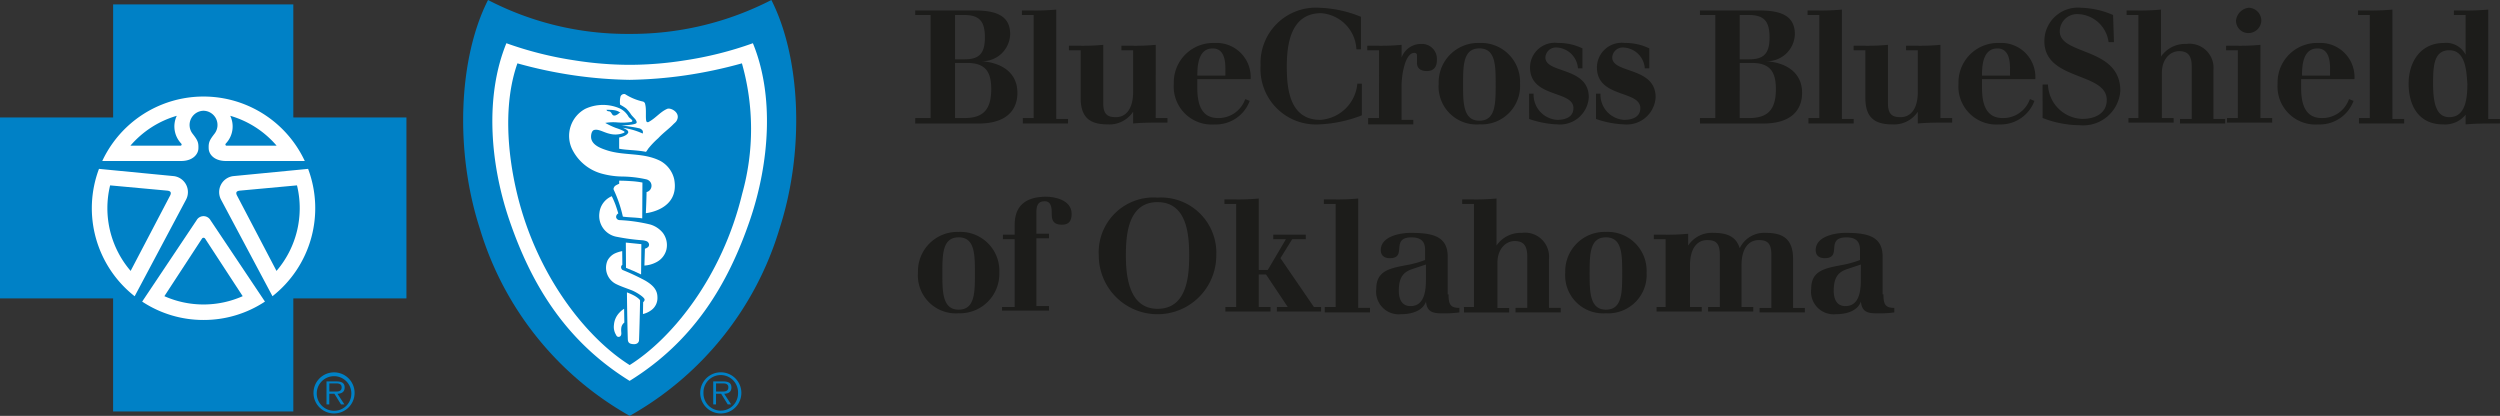<svg id="Group_6653" data-name="Group 6653" xmlns="http://www.w3.org/2000/svg" xmlns:xlink="http://www.w3.org/1999/xlink" width="180.354" height="30" viewBox="0 0 180.354 30">
  <rect x="0" y="0" width="180.354" height="30" fill="#333333" stroke="none"/>
  <defs>
    <clipPath id="clip-path">
      <rect id="Rectangle_4295" data-name="Rectangle 4295" width="180.354" height="30" fill="none"/>
    </clipPath>
  </defs>
  <g id="Group_6652" data-name="Group 6652" clip-path="url(#clip-path)">
    <path id="Path_10653" data-name="Path 10653" d="M66.027,8.517h1.109V1.082H66.027V.756h4.305c1.435,0,2.543.326,2.543,1.7a2.007,2.007,0,0,1-2.152,1.956c1.37.066,2.674.718,2.674,2.283,0,1.3-.848,2.217-2.8,2.217H66.027ZM68.9,4.278h.717c1.044,0,1.435-.457,1.435-1.565s-.326-1.631-1.5-1.631H68.9Zm0,4.239h.652c1.3,0,1.957-.522,1.957-2.087,0-1.3-.457-1.891-1.761-1.891H68.9Z" fill="#1c1c1a"/>
    <path id="Path_10654" data-name="Path 10654" d="M73.723,8.517h.848V1.082h-.848V.756h.717A15.948,15.948,0,0,0,76.2.691V8.582h.848v.326H73.788V8.517Z" fill="#1c1c1a"/>
    <path id="Path_10655" data-name="Path 10655" d="M83.375,8.517h.848v.326c-1.109,0-1.761,0-2.478.065V8.06a2.043,2.043,0,0,1-1.827.914c-1.173,0-1.956-.392-1.956-1.892V3.626h-.848V3.3h.718a15.7,15.7,0,0,0,1.76-.066v4.24c0,.847.392.978.913.978.718,0,1.24-.587,1.24-1.826v-3H80.9V3.3h.717a15.708,15.708,0,0,0,1.761-.066Z" fill="#1c1c1a"/>
    <path id="Path_10656" data-name="Path 10656" d="M86.375,5.778V6.3c0,1.043.2,2.217,1.5,2.217a2.038,2.038,0,0,0,1.957-1.369l.326.13a2.607,2.607,0,0,1-2.544,1.7A2.739,2.739,0,0,1,84.68,6.039,2.844,2.844,0,0,1,87.614,3.1a2.464,2.464,0,0,1,2.609,2.609H86.375ZM88.4,5.452V4.93c0-.652-.13-1.435-.913-1.435-1.044,0-1.109,1.24-1.109,1.957Z" fill="#1c1c1a"/>
    <path id="Path_10657" data-name="Path 10657" d="M98.18,3.56h-.326A2.745,2.745,0,0,0,95.31.951c-2.217,0-2.478,2.283-2.478,3.848,0,1.435.131,3.848,2.413,3.848a2.865,2.865,0,0,0,2.674-2.609h.326V8.321a9.525,9.525,0,0,1-3.065.652,4,4,0,0,1-4.239-4.239A3.988,3.988,0,0,1,95.18.56a8.589,8.589,0,0,1,3,.652Z" fill="#1c1c1a"/>
    <path id="Path_10658" data-name="Path 10658" d="M98.636,8.517h.848V3.626h-.848V3.3h.717a15.708,15.708,0,0,0,1.761-.066v.913a1.494,1.494,0,0,1,1.435-.978,1.079,1.079,0,0,1,1.109,1.174c0,.457-.2.783-.718.783-.456,0-.717-.2-.717-.587V4.017a.173.173,0,0,0-.2-.2c-.652,0-.913,1.566-.913,2.413V8.647h.848v.327H98.7V8.517Z" fill="#1c1c1a"/>
    <path id="Path_10659" data-name="Path 10659" d="M106.723,8.973a2.739,2.739,0,0,1-2.935-2.935A2.844,2.844,0,0,1,106.723,3.1a2.807,2.807,0,0,1,2.935,2.934,2.772,2.772,0,0,1-2.935,2.935m0-5.478c-1.174,0-1.174,1.239-1.174,2.609,0,1.3,0,2.608,1.174,2.608S107.9,7.473,107.9,6.1s0-2.609-1.174-2.609" fill="#1c1c1a"/>
    <path id="Path_10660" data-name="Path 10660" d="M110.31,6.756h.326a1.818,1.818,0,0,0,1.7,1.891c.587,0,1.174-.2,1.174-.848,0-1.3-3.131-.717-3.131-2.934A1.787,1.787,0,0,1,112.4,3.1a3.9,3.9,0,0,1,1.761.391V4.93h-.326a1.613,1.613,0,0,0-1.5-1.5.759.759,0,0,0-.848.717c0,1.174,3.13.652,3.13,2.87a2.085,2.085,0,0,1-2.282,1.956,6.89,6.89,0,0,1-2.022-.391Z" fill="#1c1c1a"/>
    <path id="Path_10661" data-name="Path 10661" d="M115.136,6.756h.326a1.818,1.818,0,0,0,1.7,1.891c.587,0,1.174-.2,1.174-.848,0-1.3-3.131-.717-3.131-2.934A1.787,1.787,0,0,1,117.223,3.1a3.9,3.9,0,0,1,1.761.391V4.93h-.326a1.613,1.613,0,0,0-1.5-1.5.759.759,0,0,0-.848.717c0,1.174,3.13.652,3.13,2.87a2.085,2.085,0,0,1-2.282,1.956,6.89,6.89,0,0,1-2.022-.391Z" fill="#1c1c1a"/>
    <path id="Path_10662" data-name="Path 10662" d="M122.636,8.517h1.109V1.082h-1.109V.756h4.305c1.435,0,2.543.326,2.543,1.7a2.007,2.007,0,0,1-2.152,1.956c1.37.066,2.674.718,2.674,2.283,0,1.3-.848,2.217-2.8,2.217h-4.566Zm2.87-4.239h.717c1.044,0,1.435-.457,1.435-1.565s-.326-1.631-1.5-1.631h-.652Zm0,4.239h.652c1.305,0,1.957-.522,1.957-2.087,0-1.3-.457-1.891-1.761-1.891h-.848Z" fill="#1c1c1a"/>
    <path id="Path_10663" data-name="Path 10663" d="M130.4,8.517h.848V1.082H130.4V.756h.717a15.948,15.948,0,0,0,1.761-.065V8.582h.848v.326h-3.261V8.517Z" fill="#1c1c1a"/>
    <path id="Path_10664" data-name="Path 10664" d="M139.984,8.517h.848v.326c-1.109,0-1.761,0-2.478.065V8.06a2.043,2.043,0,0,1-1.827.914c-1.173,0-1.956-.392-1.956-1.892V3.626h-.848V3.3h.718a15.7,15.7,0,0,0,1.76-.066v4.24c0,.847.392.978.913.978.718,0,1.24-.587,1.24-1.826v-3h-.848V3.3h.717a15.707,15.707,0,0,0,1.761-.066Z" fill="#1c1c1a"/>
    <path id="Path_10665" data-name="Path 10665" d="M142.984,5.778V6.3c0,1.043.2,2.217,1.5,2.217a2.038,2.038,0,0,0,1.957-1.369l.326.13a2.607,2.607,0,0,1-2.544,1.7,2.739,2.739,0,0,1-2.934-2.935A2.844,2.844,0,0,1,144.223,3.1a2.464,2.464,0,0,1,2.609,2.609h-3.848Zm2.022-.326V4.93c0-.652-.13-1.435-.913-1.435-1.044,0-1.109,1.24-1.109,1.957Z" fill="#1c1c1a"/>
    <path id="Path_10666" data-name="Path 10666" d="M147.354,6.1h.391a2.563,2.563,0,0,0,2.478,2.478c.914,0,1.761-.391,1.761-1.369,0-2.022-4.5-1.37-4.5-4.239A2.42,2.42,0,0,1,150.158.561a6.135,6.135,0,0,1,2.283.521l.064,1.957h-.39A2.309,2.309,0,0,0,149.9,1.017a1.255,1.255,0,0,0-1.306,1.239c0,1.761,4.37,1.109,4.37,4.3a2.686,2.686,0,0,1-2.935,2.478,7.5,7.5,0,0,1-2.673-.522Z" fill="#1c1c1a"/>
    <path id="Path_10667" data-name="Path 10667" d="M153.419,8.517h.848V1.082h-.848V.756h.717A15.948,15.948,0,0,0,155.9.691V4.082a2.116,2.116,0,0,1,1.826-.913A1.736,1.736,0,0,1,159.68,5.06V8.582h.848v.326h-3.261V8.582h.848V4.8c0-.913-.392-1.109-.913-1.109-.653,0-1.24.587-1.24,1.565V8.517h.848v.326h-3.261V8.517Z" fill="#1c1c1a"/>
    <path id="Path_10668" data-name="Path 10668" d="M160.593,8.517h.847V3.625h-.847V3.3h.717a15.948,15.948,0,0,0,1.761-.065V8.517h.848v.326h-3.261V8.517ZM162.223.56a.932.932,0,0,1,.913.913.932.932,0,0,1-.913.913.891.891,0,0,1-.913-.913,1.039,1.039,0,0,1,.913-.913" fill="#1c1c1a"/>
    <path id="Path_10669" data-name="Path 10669" d="M166.006,5.778V6.3c0,1.043.2,2.217,1.5,2.217a2.039,2.039,0,0,0,1.957-1.369l.326.13a2.607,2.607,0,0,1-2.544,1.7,2.74,2.74,0,0,1-2.935-2.935A2.844,2.844,0,0,1,167.245,3.1a2.464,2.464,0,0,1,2.609,2.609h-3.848Zm2.087-.326V4.93c0-.652-.13-1.435-.913-1.435-1.044,0-1.109,1.24-1.109,1.957Z" fill="#1c1c1a"/>
    <path id="Path_10670" data-name="Path 10670" d="M170.114,8.517h.848V1.082h-.848V.756h.717a15.948,15.948,0,0,0,1.761-.065V8.582h.848v.326h-3.261V8.517Z" fill="#1c1c1a"/>
    <path id="Path_10671" data-name="Path 10671" d="M177.94,8.191h0a1.913,1.913,0,0,1-1.7.783c-1.76,0-2.478-1.37-2.478-2.935S174.614,3.1,176.31,3.1a1.575,1.575,0,0,1,1.565.848V1.083h-.848V.756h.717a15.948,15.948,0,0,0,1.761-.065V8.583h.848v.326c-1.109,0-1.761,0-2.478.065V8.191ZM176.7,3.626c-1.109,0-1.174,1.109-1.174,2.413,0,1.63.326,2.413,1.174,2.413,1.174,0,1.3-1.369,1.3-2.413-.065-.913-.13-2.413-1.3-2.413" fill="#1c1c1a"/>
    <path id="Path_10672" data-name="Path 10672" d="M69.158,22.6a2.739,2.739,0,0,1-2.935-2.935,2.844,2.844,0,0,1,2.935-2.934,2.807,2.807,0,0,1,2.935,2.934A2.844,2.844,0,0,1,69.158,22.6m0-5.478c-1.174,0-1.174,1.239-1.174,2.609,0,1.3,0,2.608,1.174,2.608s1.174-1.239,1.174-2.608,0-2.609-1.174-2.609" fill="#1c1c1a"/>
    <path id="Path_10673" data-name="Path 10673" d="M72.354,22.147H73.2V17.256h-.847V16.93H73.2v-.718c0-1.239.653-2.022,2.282-2.022.523,0,1.828.2,1.828,1.24,0,.587-.262.782-.719.782-.586,0-.716-.326-.716-.717,0-.457,0-.978-.522-.978s-.587.391-.587.847v1.5h.912v.326h-.912v4.892h.912v.326H72.288v-.261Z" fill="#1c1c1a"/>
    <path id="Path_10674" data-name="Path 10674" d="M83.506,14.256a3.988,3.988,0,0,1,4.239,4.174,4.239,4.239,0,0,1-8.478,0,3.954,3.954,0,0,1,4.239-4.174m0,8.022c2.152,0,2.283-2.413,2.283-3.848s-.131-3.848-2.283-3.848S81.223,17,81.223,18.43s.2,3.848,2.283,3.848" fill="#1c1c1a"/>
    <path id="Path_10675" data-name="Path 10675" d="M88.332,22.147h.848V14.712h-.848v-.326h.717a15.948,15.948,0,0,0,1.761-.065v5.152h.652l1.305-2.217h-.913V16.93H94.2v.326h-.979l-.848,1.369,2.414,3.522h.521v.326H92.115v-.326H92.9L91.332,19.8H90.81v2.348h.848v.326H88.4v-.326Z" fill="#1c1c1a"/>
    <path id="Path_10676" data-name="Path 10676" d="M95.506,22.147h.848V14.712h-.848v-.326h.717a15.948,15.948,0,0,0,1.761-.065v7.891h.848v.326H95.571v-.391Z" fill="#1c1c1a"/>
    <path id="Path_10677" data-name="Path 10677" d="M104.5,21.234c0,.718.131.978.783.978v.327a8.339,8.339,0,0,1-1.3.065c-.652,0-1.044-.131-1.109-.848-.261.717-1.109.913-1.826.913a1.631,1.631,0,0,1-1.761-1.826c0-1.37,1.044-1.5,2.413-1.761a7.153,7.153,0,0,0,1.109-.326v-.717c0-.522-.2-.914-.978-.914-1.566,0-.261,1.5-1.566,1.5-.326,0-.652-.13-.652-.586,0-.979,1.37-1.24,2.152-1.24,1.5,0,2.674.2,2.674,1.7v2.739Zm-1.63-2.152-.978.326c-.587.2-.979.522-.979,1.565,0,.587.2,1.109.848,1.109,1.109,0,1.109-1.37,1.109-2.022Z" fill="#1c1c1a"/>
    <path id="Path_10678" data-name="Path 10678" d="M105.484,22.147h.848V14.712h-.848v-.326h.717a15.948,15.948,0,0,0,1.761-.065v3.391a2.116,2.116,0,0,1,1.826-.913,1.736,1.736,0,0,1,1.957,1.891v3.522h.848v.326h-3.261v-.326h.848V18.5c0-.913-.392-1.109-.913-1.109-.653,0-1.24.587-1.24,1.565v3.261h.848v.326h-3.261v-.391Z" fill="#1c1c1a"/>
    <path id="Path_10679" data-name="Path 10679" d="M115.854,22.6a2.739,2.739,0,0,1-2.935-2.935,2.844,2.844,0,0,1,2.935-2.934,2.806,2.806,0,0,1,2.934,2.934,2.771,2.771,0,0,1-2.934,2.935m0-5.478c-1.175,0-1.175,1.239-1.175,2.609,0,1.3,0,2.608,1.175,2.608s1.174-1.239,1.174-2.608,0-2.609-1.174-2.609" fill="#1c1c1a"/>
    <path id="Path_10680" data-name="Path 10680" d="M119.31,22.147h.848V17.256h-.848V16.93h.717a15.708,15.708,0,0,0,1.761-.066v.848a2.044,2.044,0,0,1,1.826-.913c.979,0,1.631.261,1.892,1.109A1.951,1.951,0,0,1,127.4,16.8c1.174,0,1.956.391,1.956,1.891v3.522h.848v.326H126.94v-.326h.848V18.364c0-.913-.391-1.043-.913-1.043-.717,0-1.239.587-1.239,1.826v3h.848v.326h-3.261v-.326h.848V18.364c0-.913-.391-1.043-.913-1.043-.718,0-1.239.587-1.239,1.826v3h.848v.326h-3.261v-.326Z" fill="#1c1c1a"/>
    <path id="Path_10681" data-name="Path 10681" d="M135.875,21.234c0,.718.131.978.783.978v.327a8.339,8.339,0,0,1-1.3.065c-.652,0-1.044-.131-1.109-.848-.261.717-1.109.913-1.826.913a1.631,1.631,0,0,1-1.761-1.826c0-1.37,1.044-1.5,2.413-1.761a7.152,7.152,0,0,0,1.109-.326v-.717c0-.522-.2-.914-.978-.914-1.566,0-.261,1.5-1.566,1.5-.326,0-.652-.13-.652-.586,0-.979,1.37-1.24,2.152-1.24,1.5,0,2.674.2,2.674,1.7v2.739Zm-1.63-2.152-.978.326c-.587.2-.979.522-.979,1.565,0,.587.2,1.109.848,1.109,1.109,0,1.109-1.37,1.109-2.022Z" fill="#1c1c1a"/>
    <path id="Path_10682" data-name="Path 10682" d="M22.617,28.341A1.482,1.482,0,1,1,24.1,29.827a1.483,1.483,0,0,1-1.484-1.486Zm2.729,0A1.248,1.248,0,1,0,24.1,29.634a1.234,1.234,0,0,0,1.246-1.222c0-.023,0-.047,0-.071m-.5.831H24.6l-.474-.766h-.371v.769h-.2V27.517h.723c.438,0,.586.164.586.436,0,.326-.226.448-.52.454Zm-.777-.925c.233,0,.578.04.578-.3,0-.257-.211-.29-.415-.29h-.473v.588Z" fill="#0081c6"/>
    <path id="Path_10683" data-name="Path 10683" d="M50.515,28.341a1.484,1.484,0,1,1,0,.005Zm2.729,0a1.248,1.248,0,1,0-2.495-.071c0,.024,0,.047,0,.071a1.248,1.248,0,1,0,2.495.071c0-.024,0-.047,0-.071m-.5.831H52.5l-.475-.766h-.371v.769h-.2V27.517h.723c.44,0,.588.164.588.436,0,.326-.226.448-.52.454Zm-.779-.925c.235,0,.58.04.58-.3,0-.257-.212-.29-.414-.29h-.474v.588Z" fill="#0081c6"/>
    <path id="Path_10684" data-name="Path 10684" d="M21.161,29.684V21.525h8.16V8.476h-8.16V.319h-13V8.476H0V21.525H8.16v8.159Z" fill="#0081c6"/>
    <path id="Path_10685" data-name="Path 10685" d="M45.428,30A23.1,23.1,0,0,0,56.239,16.487C58.066,10.842,57.763,4.161,55.648,0a22.079,22.079,0,0,1-10.22,2.446A21.8,21.8,0,0,1,35.207,0c-2.116,4.162-2.42,10.843-.592,16.487A23.111,23.111,0,0,0,45.427,30Z" fill="#0081c6"/>
    <path id="Path_10686" data-name="Path 10686" d="M7.138,12.182l5.408.524a1.162,1.162,0,0,1,.865,1.716l-3.7,6.957v-.01a8.069,8.069,0,0,1-2.57-9.187Z" fill="#fff"/>
    <path id="Path_10687" data-name="Path 10687" d="M22.23,12.182l-5.41.524a1.162,1.162,0,0,0-.864,1.716l3.706,6.957-.006-.01a8.075,8.075,0,0,0,2.571-9.187Z" fill="#fff"/>
    <path id="Path_10688" data-name="Path 10688" d="M14.683,7.99a1.026,1.026,0,0,1,.806,1.637c-.38.492-.453.639-.433,1.1.016.39.375.868,1.195.887h5.736a8.063,8.063,0,0,0-14.61,0h5.736c.82-.019,1.181-.5,1.2-.887.019-.464-.054-.611-.435-1.1a1.027,1.027,0,0,1,.8-1.637" fill="#fff"/>
    <path id="Path_10689" data-name="Path 10689" d="M14.687,23.083a8,8,0,0,0,4.431-1.328v.009l-3.931-5.875a.576.576,0,0,0-1.006,0l-3.929,5.875v-.009a8,8,0,0,0,4.435,1.328" fill="#fff"/>
    <path id="Path_10690" data-name="Path 10690" d="M45.421,27.478c4.64-2.873,7.11-6.987,8.694-11.636,1.4-4.126,1.749-8.954.2-12.724a25.85,25.85,0,0,1-4.937,1.24,25.6,25.6,0,0,1-3.949.319h-.011a25.559,25.559,0,0,1-3.946-.319,25.879,25.879,0,0,1-4.94-1.24c-1.543,3.77-1.2,8.6.2,12.724,1.583,4.649,4.054,8.763,8.691,11.636Z" fill="#fff"/>
    <path id="Path_10691" data-name="Path 10691" d="M7.94,13.373l4.1.377c.293.025.318.149.251.32L9.424,19.544a6.943,6.943,0,0,1-1.479-6.171Z" fill="#0081c6"/>
    <path id="Path_10692" data-name="Path 10692" d="M12.753,8.354a1.792,1.792,0,0,0,.31,1.991c.072.071.037.149-.028.166H9.407a6.969,6.969,0,0,1,3.346-2.157" fill="#0081c6"/>
    <path id="Path_10693" data-name="Path 10693" d="M21.425,13.373l-4.094.377c-.3.025-.319.149-.251.32l2.868,5.474a6.952,6.952,0,0,0,1.477-6.171" fill="#0081c6"/>
    <path id="Path_10694" data-name="Path 10694" d="M16.61,8.354a1.79,1.79,0,0,1-.309,1.991c-.071.071-.037.149.029.166h3.627A6.929,6.929,0,0,0,16.61,8.354" fill="#0081c6"/>
    <path id="Path_10695" data-name="Path 10695" d="M45.424,26.337c3.139-1.97,6.694-6.451,8.114-12.343a17.34,17.34,0,0,0-.015-9.424,32.719,32.719,0,0,1-4.074.866,31.419,31.419,0,0,1-4.018.324h-.013A31.4,31.4,0,0,1,41.4,5.436a32.331,32.331,0,0,1-4.072-.866c-.985,2.785-.772,6.3-.02,9.424,1.423,5.892,4.979,10.372,8.119,12.343Z" fill="#0081c6"/>
    <path id="Path_10696" data-name="Path 10696" d="M14.57,17.217a.132.132,0,0,1,.182-.045.124.124,0,0,1,.046.045l2.71,4.15a6.966,6.966,0,0,1-5.65,0l2.712-4.15a.132.132,0,0,1,.182-.045.124.124,0,0,1,.046.045" fill="#0081c6"/>
    <path id="Path_10697" data-name="Path 10697" d="M42.22,7.853a2.218,2.218,0,0,0-.954,2.893,3.371,3.371,0,0,0,2.177,1.789,5.844,5.844,0,0,0,1.447.2,8.392,8.392,0,0,1,1.723.2.5.5,0,0,1,.322.222.473.473,0,0,1-.165.648.493.493,0,0,1-.126.052c-.006.506-.051,1.522-.051,1.522s2.461-.233,2.045-2.447a2.021,2.021,0,0,0-.992-1.319c-1.235-.632-2.59-.358-3.855-.768-.425-.138-1.019-.349-1.134-.828-.046-.192,0-.575.194-.636.318-.1.672.165,1.136.271a1.615,1.615,0,0,0,.811,0c.1-.03.253-.07.263-.128-.012-.051-.127-.1-.187-.128a3.867,3.867,0,0,0-.443-.166,5.728,5.728,0,0,1-.768-.363,3.446,3.446,0,0,1,.89-.035,4.363,4.363,0,0,0,.969-.03c.039-.009.127-.045.088-.112-.07-.117-.186-.158-.264-.268a1.458,1.458,0,0,0-.607-.588,3.034,3.034,0,0,0-2.519.019" fill="#fff"/>
    <path id="Path_10698" data-name="Path 10698" d="M46.332,15.753l.014-2.584a6.136,6.136,0,0,0-.8-.1c-.6-.041-.876-.033-.876-.033v.219s-.291.122-.336.2c-.021.036-.1.134-.061.231a9.319,9.319,0,0,1,.661,1.941c.45.063.848.051,1.4.126" fill="#fff"/>
    <path id="Path_10699" data-name="Path 10699" d="M43.242,15.36a1.534,1.534,0,0,0,1.286,1.73,14.775,14.775,0,0,0,1.741.238,1.226,1.226,0,0,1,.36.067.3.3,0,0,1,.18.176.232.232,0,0,1-.046.241.547.547,0,0,1-.238.128l-.036,1.218a2.139,2.139,0,0,0,.89-.258,1.4,1.4,0,0,0,.693-.877,1.457,1.457,0,0,0-.266-1.239,1.853,1.853,0,0,0-.888-.586,11.718,11.718,0,0,0-2.243-.32.259.259,0,0,1-.227-.206.288.288,0,0,1,.158-.275s-.088-.292-.184-.572a6.315,6.315,0,0,0-.288-.67,1.477,1.477,0,0,0-.892,1.2" fill="#fff"/>
    <path id="Path_10700" data-name="Path 10700" d="M46.269,17.612l-.02,2.187-.547-.251-.541-.225L45.148,17.5c.489.057.708.063,1.121.113" fill="#fff"/>
    <path id="Path_10701" data-name="Path 10701" d="M43.818,18.819a1.312,1.312,0,0,0,.672,1.694c.312.151.722.29,1.057.418s.909.488.951.66c.03.106-.1.209-.1.209l-.014.855a1.654,1.654,0,0,0,.621-.294,1.079,1.079,0,0,0,.424-.9c0-.468-.219-.833-.884-1.22a15.926,15.926,0,0,0-1.626-.762.241.241,0,0,1-.107-.254.22.22,0,0,1,.086-.123l-.011-.986a2.331,2.331,0,0,0-.551.177,1.191,1.191,0,0,0-.518.521" fill="#fff"/>
    <path id="Path_10702" data-name="Path 10702" d="M46.175,21.725c.007-.072-.019-.081-.049-.129a1.824,1.824,0,0,0-.408-.288,4.363,4.363,0,0,0-.49-.216s.023,2.236.064,3.391c.009.264.156.331.408.345.308.02.4-.175.4-.288.018-.368.063-1.973.075-2.815" fill="#fff"/>
    <path id="Path_10703" data-name="Path 10703" d="M46.415,7.334c.112.083.112.088.144.253.077.357,0,.916.069,1.162a.117.117,0,0,0,.156.055.082.082,0,0,0,.02-.012c.5-.268.833-.728,1.331-.94.238-.1.888.227.739.718-.072.229-.175.265-.319.415-.289.3-.7.59-1.065.981a5.967,5.967,0,0,0-.728.763,2.646,2.646,0,0,1-.157.226c-.7-.141-1.4-.117-1.938-.226V9.922s.554-.093.658-.365a.2.2,0,0,0-.088-.175,1.438,1.438,0,0,0-.308-.162,5.141,5.141,0,0,1,1.436.414.261.261,0,0,0-.026-.238.45.45,0,0,0-.3-.155c-.328-.085-1.218-.193-1.218-.193a5.607,5.607,0,0,0,.754-.06c.169-.028.307-.06.344-.117.039-.086-.032-.216-.152-.339-.077-.085-.166-.171-.231-.259a2.777,2.777,0,0,0-.358-.443,3.1,3.1,0,0,0-.439-.274,1.48,1.48,0,0,1,.03-.607.285.285,0,0,1,.322-.159,3.978,3.978,0,0,0,1.324.544" fill="#fff"/>
    <path id="Path_10704" data-name="Path 10704" d="M44.692,22.549a1.418,1.418,0,0,0-.4.882,1.1,1.1,0,0,0,.161.743.183.183,0,0,0,.35,0c.057-.137-.025-.264.025-.566a.571.571,0,0,1,.213-.338l-.017-.993a1.5,1.5,0,0,0-.332.272" fill="#fff"/>
    <path id="Path_10705" data-name="Path 10705" d="M44.66,8.166a.706.706,0,0,1-.289.167c-.228.036-.2-.162-.352-.272-.1-.069-.187.018-.272-.141.33.009.765-.019,1.012.232a.119.119,0,0,0-.1.014" fill="#0081c6"/>
  </g>
</svg>
